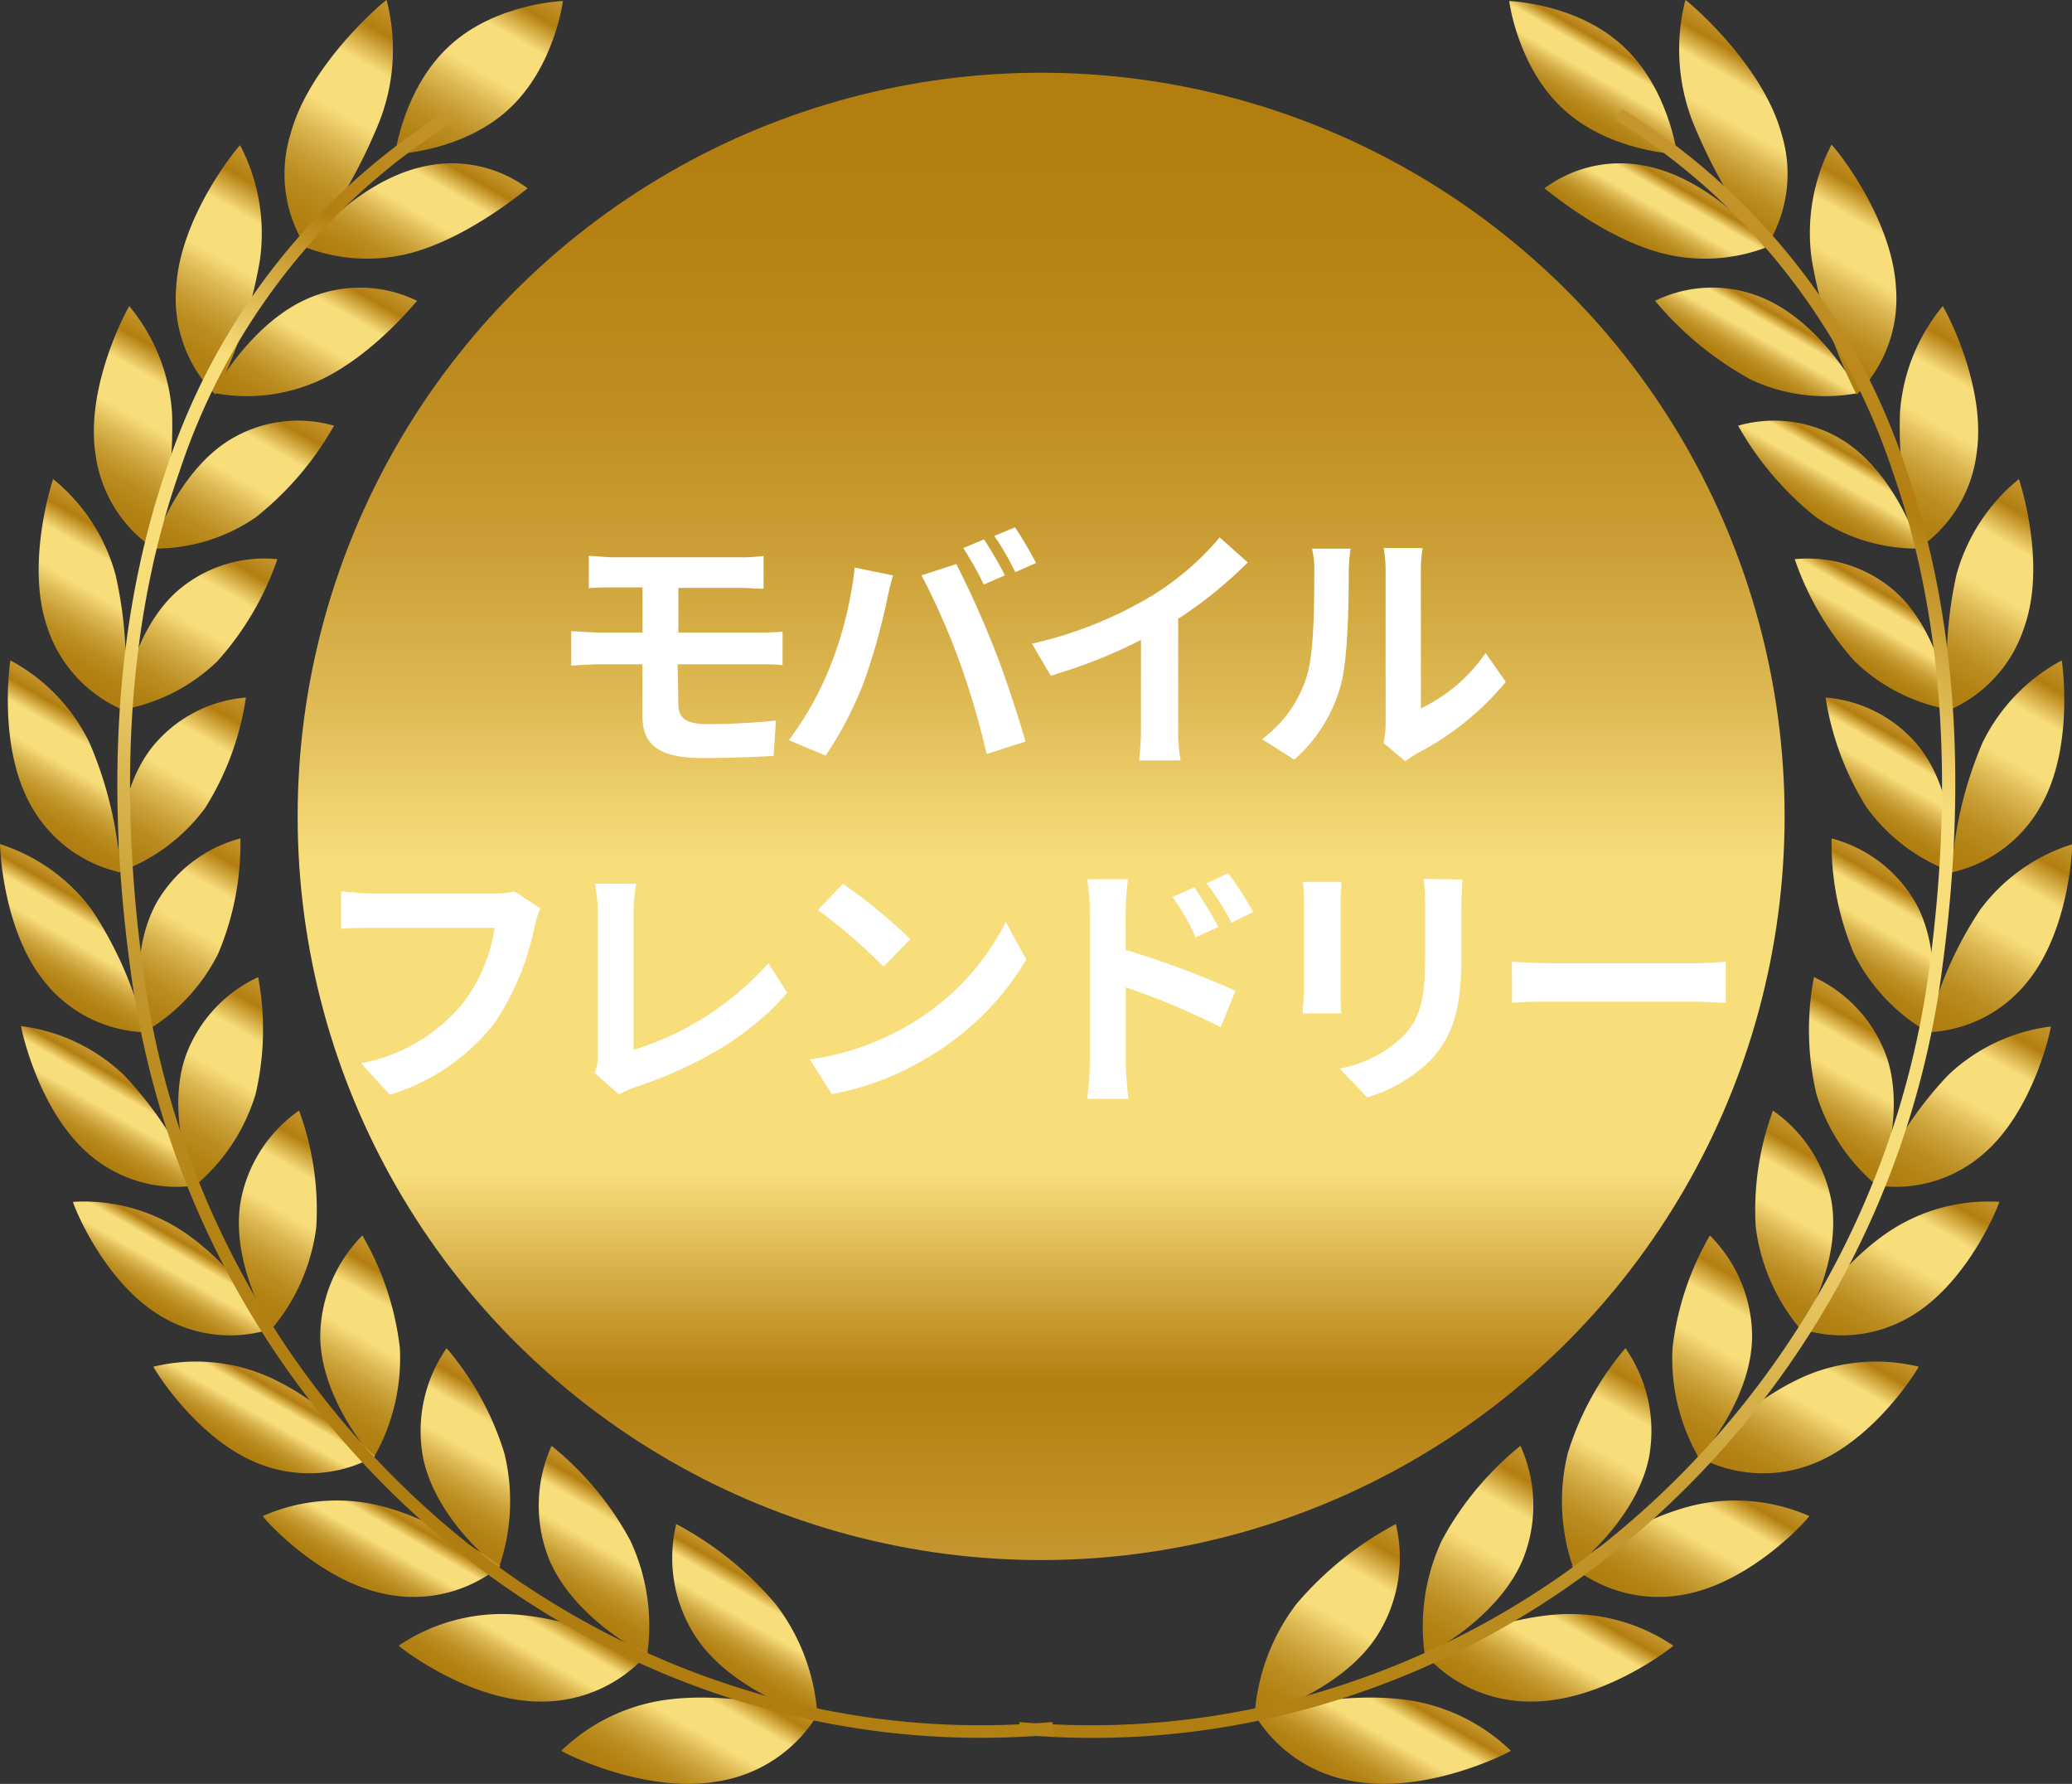 <svg xmlns="http://www.w3.org/2000/svg" xmlns:xlink="http://www.w3.org/1999/xlink" width="165.82" height="142.73" viewBox="0 0 165.82 142.73"><rect x="0" y="0" width="165.82" height="142.73" fill="#333333" stroke="none"/><defs><style>.cls-1{fill:url(#名称未設定グラデーション_22);}.cls-2{fill:url(#名称未設定グラデーション_22-2);}.cls-3{fill:url(#名称未設定グラデーション_22-3);}.cls-4{fill:url(#名称未設定グラデーション_22-4);}.cls-5{fill:url(#名称未設定グラデーション_22-5);}.cls-6{fill:url(#名称未設定グラデーション_22-6);}.cls-7{fill:url(#名称未設定グラデーション_22-7);}.cls-8{fill:url(#名称未設定グラデーション_22-8);}.cls-9{fill:url(#名称未設定グラデーション_22-9);}.cls-10{fill:url(#名称未設定グラデーション_22-10);}.cls-11{fill:url(#名称未設定グラデーション_22-11);}.cls-12{fill:url(#名称未設定グラデーション_22-12);}.cls-13{fill:url(#名称未設定グラデーション_22-13);}.cls-14{fill:url(#名称未設定グラデーション_22-14);}.cls-15{fill:url(#名称未設定グラデーション_22-15);}.cls-16{fill:url(#名称未設定グラデーション_22-16);}.cls-17{fill:url(#名称未設定グラデーション_22-17);}.cls-18{fill:url(#名称未設定グラデーション_22-18);}.cls-19{fill:url(#名称未設定グラデーション_22-19);}.cls-20{fill:url(#名称未設定グラデーション_22-20);}.cls-21{fill:url(#名称未設定グラデーション_22-21);}.cls-22{fill:url(#名称未設定グラデーション_22-22);}.cls-23{fill:url(#名称未設定グラデーション_22-23);}.cls-24{fill:url(#名称未設定グラデーション_22-24);}.cls-25{fill:url(#名称未設定グラデーション_22-25);}.cls-26{fill:url(#名称未設定グラデーション_22-26);}.cls-27{fill:url(#名称未設定グラデーション_22-27);}.cls-28{fill:url(#名称未設定グラデーション_22-28);}.cls-29{fill:url(#名称未設定グラデーション_22-29);}.cls-30{fill:url(#名称未設定グラデーション_22-30);}.cls-31{fill:url(#名称未設定グラデーション_22-31);}.cls-32{fill:url(#名称未設定グラデーション_22-32);}.cls-33{fill:url(#名称未設定グラデーション_22-33);}.cls-34{fill:url(#名称未設定グラデーション_22-34);}.cls-35{fill:url(#名称未設定グラデーション_22-35);}.cls-36{fill:url(#名称未設定グラデーション_22-36);}.cls-37{fill:url(#名称未設定グラデーション_22-37);}.cls-38{fill:url(#名称未設定グラデーション_22-38);}.cls-39{fill:url(#名称未設定グラデーション_22-39);}.cls-40{fill:url(#名称未設定グラデーション_22-40);}.cls-41{fill:url(#名称未設定グラデーション_22-41);}.cls-42{fill:url(#名称未設定グラデーション_22-42);}.cls-43{fill:url(#名称未設定グラデーション_22-43);}.cls-44{fill:url(#名称未設定グラデーション_22-44);}.cls-45{fill:url(#名称未設定グラデーション_22-45);}.cls-46{fill:url(#名称未設定グラデーション_22-46);}.cls-47{fill:url(#名称未設定グラデーション_22-47);}.cls-48{fill:url(#名称未設定グラデーション_22-48);}.cls-49{fill:url(#名称未設定グラデーション_22-49);}.cls-50{fill:url(#名称未設定グラデーション_22-50);}.cls-51{fill:url(#名称未設定グラデーション_22-51);}.cls-52{fill:url(#名称未設定グラデーション_22-52);}.cls-53{fill:url(#New_Gradient_Swatch_3);}.cls-54{fill:#fff;}</style><linearGradient id="名称未設定グラデーション_22" x1="125.67" y1="9.38" x2="129.33" y2="3.04" gradientUnits="userSpaceOnUse"><stop offset="0.03" stop-color="#b07e10"/><stop offset="0.12" stop-color="#b38214"/><stop offset="0.22" stop-color="#bb8d21"/><stop offset="0.32" stop-color="#c99f36"/><stop offset="0.42" stop-color="#ddb953"/><stop offset="0.52" stop-color="#f6da78"/><stop offset="0.53" stop-color="#f8dd7b"/><stop offset="0.74" stop-color="#f8dd7b"/><stop offset="0.88" stop-color="#b37e10"/><stop offset="1" stop-color="#c6972f"/></linearGradient><linearGradient id="名称未設定グラデーション_22-2" x1="101.94" y1="138.19" x2="111.44" y2="121.73" xlink:href="#名称未設定グラデーション_22"/><linearGradient id="名称未設定グラデーション_22-3" x1="107.99" y1="143.17" x2="112.78" y2="134.88" xlink:href="#名称未設定グラデーション_22"/><linearGradient id="名称未設定グラデーション_22-4" x1="113.85" y1="132.33" x2="123.04" y2="116.42" xlink:href="#名称未設定グラデーション_22"/><linearGradient id="名称未設定グラデーション_22-5" x1="121" y1="137.04" x2="126.58" y2="127.38" xlink:href="#名称未設定グラデーション_22"/><linearGradient id="名称未設定グラデーション_22-6" x1="124.1" y1="124.4" x2="132.76" y2="109.41" xlink:href="#名称未設定グラデーション_22"/><linearGradient id="名称未設定グラデーション_22-7" x1="132" y1="129.03" x2="138.55" y2="117.68" xlink:href="#名称未設定グラデーション_22"/><linearGradient id="名称未設定グラデーション_22-8" x1="132.6" y1="114.71" x2="140.53" y2="100.98" xlink:href="#名称未設定グラデーション_22"/><linearGradient id="名称未設定グラデーション_22-9" x1="140.92" y1="119.46" x2="148.46" y2="106.41" xlink:href="#名称未設定グラデーション_22"/><linearGradient id="名称未設定グラデーション_22-10" x1="139.49" y1="103.7" x2="146.52" y2="91.53" xlink:href="#名称未設定グラデーション_22"/><linearGradient id="名称未設定グラデーション_22-11" x1="147.9" y1="108.54" x2="156.29" y2="94.01" xlink:href="#名称未設定グラデーション_22"/><linearGradient id="名称未設定グラデーション_22-12" x1="144.73" y1="91.72" x2="150.72" y2="81.34" xlink:href="#名称未設定グラデーション_22"/><linearGradient id="名称未設定グラデーション_22-13" x1="153.01" y1="96.52" x2="162.03" y2="80.89" xlink:href="#名称未設定グラデーション_22"/><linearGradient id="名称未設定グラデーション_22-14" x1="148.09" y1="79" x2="153.07" y2="70.37" xlink:href="#名称未設定グラデーション_22"/><linearGradient id="名称未設定グラデーション_22-15" x1="155.84" y1="83.53" x2="165.26" y2="67.22" xlink:href="#名称未設定グラデーション_22"/><linearGradient id="名称未設定グラデーション_22-16" x1="149.36" y1="66.06" x2="153.5" y2="58.89" xlink:href="#名称未設定グラデーション_22"/><linearGradient id="名称未設定グラデーション_22-17" x1="156.38" y1="69.91" x2="165.92" y2="53.38" xlink:href="#名称未設定グラデーション_22"/><linearGradient id="名称未設定グラデーション_22-18" x1="148.36" y1="53.38" x2="151.93" y2="47.21" xlink:href="#名称未設定グラデーション_22"/><linearGradient id="名称未設定グラデーション_22-19" x1="154.59" y1="56.02" x2="163.98" y2="39.76" xlink:href="#名称未設定グラデーション_22"/><linearGradient id="名称未設定グラデーション_22-20" x1="145.03" y1="41.26" x2="148.26" y2="35.67" xlink:href="#名称未設定グラデーション_22"/><linearGradient id="名称未設定グラデーション_22-21" x1="150.38" y1="42.18" x2="159.31" y2="26.71" xlink:href="#名称未設定グラデーション_22"/><linearGradient id="名称未設定グラデーション_22-22" x1="139.32" y1="29.96" x2="142.45" y2="24.54" xlink:href="#名称未設定グラデーション_22"/><linearGradient id="名称未設定グラデーション_22-23" x1="143.68" y1="28.69" x2="151.82" y2="14.59" xlink:href="#名称未設定グラデーション_22"/><linearGradient id="名称未設定グラデーション_22-24" x1="131.08" y1="19.88" x2="134.42" y2="14.1" xlink:href="#名称未設定グラデーション_22"/><linearGradient id="名称未設定グラデーション_22-25" x1="134.59" y1="16.01" x2="141.6" y2="3.87" xlink:href="#名称未設定グラデーション_22"/><linearGradient id="名称未設定グラデーション_22-26" x1="88.29" y1="142.7" x2="156.7" y2="24.22" xlink:href="#名称未設定グラデーション_22"/><linearGradient id="名称未設定グラデーション_22-27" x1="34" y1="13.71" x2="42.66" y2="-1.3" xlink:href="#名称未設定グラデーション_22"/><linearGradient id="名称未設定グラデーション_22-28" x1="57.52" y1="133.48" x2="61.7" y2="126.26" xlink:href="#名称未設定グラデーション_22"/><linearGradient id="名称未設定グラデーション_22-29" x1="51.98" y1="144.16" x2="58.4" y2="133.04" xlink:href="#名称未設定グラデーション_22"/><linearGradient id="名称未設定グラデーション_22-30" x1="45.27" y1="128.71" x2="50.65" y2="119.39" xlink:href="#名称未設定グラデーション_22"/><linearGradient id="名称未設定グラデーション_22-31" x1="39.41" y1="136.26" x2="44.26" y2="127.87" xlink:href="#名称未設定グラデーション_22"/><linearGradient id="名称未設定グラデーション_22-32" x1="34.53" y1="122.33" x2="41.1" y2="110.96" xlink:href="#名称未設定グラデーション_22"/><linearGradient id="名称未設定グラデーション_22-33" x1="28.41" y1="126.93" x2="32.12" y2="120.51" xlink:href="#名称未設定グラデーション_22"/><linearGradient id="名称未設定グラデーション_22-34" x1="25.52" y1="114.13" x2="33" y2="101.17" xlink:href="#名称未設定グラデーション_22"/><linearGradient id="名称未設定グラデーション_22-35" x1="19.16" y1="116.36" x2="22.48" y2="110.61" xlink:href="#名称未設定グラデーション_22"/><linearGradient id="名称未設定グラデーション_22-36" x1="18.4" y1="104.44" x2="26.53" y2="90.36" xlink:href="#名称未設定グラデーション_22"/><linearGradient id="名称未設定グラデーション_22-37" x1="11.83" y1="104.7" x2="15.21" y2="98.84" xlink:href="#名称未設定グラデーション_22"/><linearGradient id="名称未設定グラデーション_22-38" x1="13.37" y1="93.65" x2="21.89" y2="78.9" xlink:href="#名称未設定グラデーション_22"/><linearGradient id="名称未設定グラデーション_22-39" x1="6.53" y1="92.23" x2="10.28" y2="85.74" xlink:href="#名称未設定グラデーション_22"/><linearGradient id="名称未設定グラデーション_22-40" x1="10.5" y1="82.07" x2="19.17" y2="67.05" xlink:href="#名称未設定グラデーション_22"/><linearGradient id="名称未設定グラデーション_22-41" x1="3.37" y1="79.29" x2="7.79" y2="71.64" xlink:href="#名称未設定グラデーション_22"/><linearGradient id="名称未設定グラデーション_22-42" x1="9.8" y1="70" x2="18.41" y2="55.09" xlink:href="#名称未設定グラデーション_22"/><linearGradient id="名称未設定グラデーション_22-43" x1="2.41" y1="66.21" x2="7.82" y2="56.85" xlink:href="#名称未設定グラデーション_22"/><linearGradient id="名称未設定グラデーション_22-44" x1="11.37" y1="57.75" x2="19.71" y2="43.31" xlink:href="#名称未設定グラデーション_22"/><linearGradient id="名称未設定グラデーション_22-45" x1="3.73" y1="53.36" x2="10.35" y2="41.89" xlink:href="#名称未設定グラデーション_22"/><linearGradient id="名称未設定グラデーション_22-46" x1="15.34" y1="45.7" x2="23.23" y2="32.04" xlink:href="#名称未設定グラデーション_22"/><linearGradient id="名称未設定グラデーション_22-47" x1="7.41" y1="41.07" x2="15.32" y2="27.36" xlink:href="#名称未設定グラデーション_22"/><linearGradient id="名称未設定グラデーション_22-48" x1="21.6" y1="34.04" x2="28.86" y2="21.46" xlink:href="#名称未設定グラデーション_22"/><linearGradient id="名称未設定グラデーション_22-49" x1="13.51" y1="29.37" x2="22.64" y2="13.56" xlink:href="#名称未設定グラデーション_22"/><linearGradient id="名称未設定グラデーション_22-50" x1="30.07" y1="23.04" x2="36.6" y2="11.74" xlink:href="#名称未設定グラデーション_22"/><linearGradient id="名称未設定グラデーション_22-51" x1="22.05" y1="18.43" x2="32.25" y2="0.76" xlink:href="#名称未設定グラデーション_22"/><linearGradient id="名称未設定グラデーション_22-52" x1="29.3" y1="120.83" x2="79.5" y2="33.86" xlink:href="#名称未設定グラデーション_22"/><linearGradient id="New_Gradient_Swatch_3" x1="83.32" y1="5.82" x2="83.32" y2="124.82" gradientUnits="userSpaceOnUse"><stop offset="0.03" stop-color="#b37e10"/><stop offset="0.12" stop-color="#b68214"/><stop offset="0.22" stop-color="#be8d21"/><stop offset="0.32" stop-color="#cb9f36"/><stop offset="0.42" stop-color="#deb953"/><stop offset="0.52" stop-color="#f6da78"/><stop offset="0.53" stop-color="#f8dd7b"/><stop offset="0.74" stop-color="#f8dd7b"/><stop offset="0.88" stop-color="#b37e10"/><stop offset="1" stop-color="#c6972f"/></linearGradient></defs><title>main-point02</title><g id="レイヤー_2" data-name="レイヤー 2"><g id="レイヤー_1-2" data-name="レイヤー 1"><path class="cls-1" d="M129.84,3.64c3.71,3.38,4.37,8.69,4.37,8.69s-5.34-.17-9.06-3.56S120.78.08,120.78.08,126.13.25,129.84,3.64Z"/><path class="cls-2" d="M103.74,128.35a16.52,16.52,0,0,0-3.34,9c0,.06,6.7-1.82,9.72-6.34a11.62,11.62,0,0,0,1.59-9.07A27.07,27.07,0,0,0,103.74,128.35Z"/><path class="cls-3" d="M108.45,142.54a11.35,11.35,0,0,1-8.09-5.42c.07,0,6.38-1.8,11.82-1.16a15,15,0,0,1,8.73,4.12C121,140.09,114.41,143.56,108.45,142.54Z"/><path class="cls-4" d="M115.4,123.23a16.2,16.2,0,0,0-1.37,9.2c0,.06,5.9-2.87,7.88-7.75a11.56,11.56,0,0,0-.23-9A24.91,24.91,0,0,0,115.4,123.23Z"/><path class="cls-5" d="M122.59,136.14a11.24,11.24,0,0,1-8.64-3.88c.07,0,5.6-2.8,10.89-3.1a14.75,14.75,0,0,1,9.07,2.51C134,131.67,128.38,136.14,122.59,136.14Z"/><path class="cls-6" d="M125.46,116.3a16.07,16.07,0,0,0,.45,9.14c0,.06,5.05-3.78,6.06-8.85a11.56,11.56,0,0,0-1.89-8.72A23.73,23.73,0,0,0,125.46,116.3Z"/><path class="cls-7" d="M134.77,127.58a11,11,0,0,1-9-2.29c.06,0,4.79-3.66,9.82-4.86a14.66,14.66,0,0,1,9.2.87C144.89,121.3,140.3,126.59,134.77,127.58Z"/><path class="cls-8" d="M133.85,107.86a15.87,15.87,0,0,0,2.11,8.78c0,.06,4.18-4.53,4.26-9.63a11.49,11.49,0,0,0-3.38-8.16A23.24,23.24,0,0,0,133.85,107.86Z"/><path class="cls-9" d="M144.91,117.19a10.88,10.88,0,0,1-9.08-.67s3.94-4.37,8.61-6.41a14.44,14.44,0,0,1,9.11-.76C153.61,109.33,150.07,115.28,144.91,117.19Z"/><path class="cls-10" d="M140.51,98.18a15.75,15.75,0,0,0,3.59,8.18c0,.06,3.27-5.13,2.49-10.13a11.39,11.39,0,0,0-4.7-7.37A22.93,22.93,0,0,0,140.51,98.18Z"/><path class="cls-11" d="M152.92,105.32a10.75,10.75,0,0,1-9,.94c.05,0,3.07-4.94,7.29-7.75A14.39,14.39,0,0,1,160,96.16C160.07,96.13,157.62,102.56,152.92,105.32Z"/><path class="cls-12" d="M145.37,87.56a15.38,15.38,0,0,0,4.9,7.35c0,.06,2.33-5.59.72-10.34a11.15,11.15,0,0,0-5.82-6.39A22.41,22.41,0,0,0,145.37,87.56Z"/><path class="cls-13" d="M158.71,92.34a10.69,10.69,0,0,1-8.6,2.5A29.72,29.72,0,0,1,155.93,86a14.53,14.53,0,0,1,8.2-3.87C164.18,82.07,162.85,88.81,158.71,92.34Z"/><path class="cls-14" d="M148.36,76.28a15,15,0,0,0,6,6.34s1.35-5.89-1-10.29a11,11,0,0,0-6.78-5.25A22.72,22.72,0,0,0,148.36,76.28Z"/><path class="cls-15" d="M162.22,78.59a10.72,10.72,0,0,1-8,4,30.3,30.3,0,0,1,4.22-9.76,14.6,14.6,0,0,1,7.39-5.28C165.87,67.5,165.69,74.38,162.22,78.59Z"/><path class="cls-16" d="M149.4,64.63a14.72,14.72,0,0,0,6.95,5.18s.34-6.06-2.72-10a10.73,10.73,0,0,0-7.53-4A23.17,23.17,0,0,0,149.4,64.63Z"/><path class="cls-17" d="M163.36,64.42a10.86,10.86,0,0,1-7.18,5.38,31.47,31.47,0,0,1,2.49-10.4A14.82,14.82,0,0,1,165,52.84S166.05,59.65,163.36,64.42Z"/><path class="cls-18" d="M148.42,52.9a14.49,14.49,0,0,0,7.7,3.89s-.71-6.06-4.41-9.43a10.6,10.6,0,0,0-8.08-2.62A23.66,23.66,0,0,0,148.42,52.9Z"/><path class="cls-19" d="M162,50.18A10.84,10.84,0,0,1,156,56.81,32.91,32.91,0,0,1,156.57,46a15,15,0,0,1,5-7.67S163.84,45,162,50.18Z"/><path class="cls-20" d="M145.35,41.39a14.22,14.22,0,0,0,8.26,2.5s-1.8-5.91-6.07-8.63a10.45,10.45,0,0,0-8.44-1.2A25,25,0,0,0,145.35,41.39Z"/><path class="cls-21" d="M158.19,36.24a10.8,10.8,0,0,1-4.75,7.7,34.74,34.74,0,0,1-1.39-10.87,15,15,0,0,1,3.42-8.57C155.5,24.44,159,30.71,158.19,36.24Z"/><path class="cls-22" d="M140.13,30.38a14,14,0,0,0,8.6,1.06c.06,0-2.91-5.62-7.69-7.62a10.4,10.4,0,0,0-8.59.25A26.76,26.76,0,0,0,140.13,30.38Z"/><path class="cls-23" d="M151.73,23a10.82,10.82,0,0,1-3.15,8.57A37.91,37.91,0,0,1,145,20.83a15.29,15.29,0,0,1,1.57-9.25C146.62,11.52,151.41,17.25,151.73,23Z"/><path class="cls-24" d="M132.68,20.17a13.76,13.76,0,0,0,8.73-.4c.08,0-4.06-5.18-9.29-6.4a10.15,10.15,0,0,0-8.52,1.7C123.67,15.08,128,18.82,132.68,20.17Z"/><path class="cls-25" d="M142.56,10.66a10.88,10.88,0,0,1-1.28,9.21,43.12,43.12,0,0,1-5.85-10.21A16,16,0,0,1,134.88,0C134.9-.06,141,5,142.56,10.66Z"/><path class="cls-26" d="M81.51,138.78l.09-1a64,64,0,0,0,25.45-2.85,67.15,67.15,0,0,0,22.24-12.18A70.75,70.75,0,0,0,154.46,77c1.94-14.84.94-28.06-3-39.29A52.4,52.4,0,0,0,129.31,9.61l.55-.88a53.41,53.41,0,0,1,22.62,28.6c4,11.4,5,24.78,3,39.78A71.82,71.82,0,0,1,130,123.53a68.15,68.15,0,0,1-22.58,12.36A64.93,64.93,0,0,1,81.51,138.78Z"/><path class="cls-27" d="M36,3.64c-3.71,3.38-4.38,8.69-4.38,8.69s5.35-.17,9.06-3.56S45.05.08,45.05.08,39.7.25,36,3.64Z"/><path class="cls-28" d="M62.08,128.35a16.33,16.33,0,0,1,3.34,9c0,.06-6.7-1.82-9.71-6.34a11.52,11.52,0,0,1-1.59-9.07A27.09,27.09,0,0,1,62.08,128.35Z"/><path class="cls-29" d="M57.38,142.54a11.41,11.41,0,0,0,8.09-5.42c-.07,0-6.39-1.8-11.83-1.16a15,15,0,0,0-8.72,4.12C44.84,140.09,51.42,143.56,57.38,142.54Z"/><path class="cls-30" d="M50.43,123.23a16.14,16.14,0,0,1,1.36,9.2c0,.06-5.89-2.87-7.88-7.75a11.62,11.62,0,0,1,.23-9A25,25,0,0,1,50.43,123.23Z"/><path class="cls-31" d="M43.23,136.14a11.22,11.22,0,0,0,8.64-3.88c-.06,0-5.6-2.8-10.88-3.1a14.79,14.79,0,0,0-9.08,2.51C31.84,131.67,37.44,136.14,43.23,136.14Z"/><path class="cls-32" d="M40.37,116.3a16.17,16.17,0,0,1-.45,9.14c0,.06-5.06-3.78-6.07-8.85a11.61,11.61,0,0,1,1.89-8.72A23.5,23.5,0,0,1,40.37,116.3Z"/><path class="cls-33" d="M31.05,127.58a11,11,0,0,0,9-2.29c-.06,0-4.78-3.66-9.81-4.86a14.68,14.68,0,0,0-9.21.87C20.94,121.3,25.52,126.59,31.05,127.58Z"/><path class="cls-34" d="M32,107.86a16,16,0,0,1-2.1,8.78c0,.06-4.18-4.53-4.27-9.63A11.58,11.58,0,0,1,29,98.85,23.06,23.06,0,0,1,32,107.86Z"/><path class="cls-35" d="M20.92,117.19a10.9,10.9,0,0,0,9.08-.67c-.06,0-3.94-4.37-8.62-6.41a14.41,14.41,0,0,0-9.1-.76C12.21,109.33,15.75,115.28,20.92,117.19Z"/><path class="cls-36" d="M25.31,98.18a15.66,15.66,0,0,1-3.59,8.18c0,.06-3.27-5.13-2.48-10.13a11.36,11.36,0,0,1,4.69-7.37A22.74,22.74,0,0,1,25.31,98.18Z"/><path class="cls-37" d="M12.91,105.32a10.72,10.72,0,0,0,9,.94c-.05,0-3.06-4.94-7.29-7.75a14.38,14.38,0,0,0-8.77-2.35C5.75,96.13,8.21,102.56,12.91,105.32Z"/><path class="cls-38" d="M20.45,87.56a15.32,15.32,0,0,1-4.89,7.35c0,.06-2.33-5.59-.73-10.34a11.18,11.18,0,0,1,5.83-6.39A22.7,22.7,0,0,1,20.45,87.56Z"/><path class="cls-39" d="M7.11,92.34a10.71,10.71,0,0,0,8.61,2.5A30,30,0,0,0,9.9,86,14.55,14.55,0,0,0,1.69,82.1C1.64,82.07,3,88.81,7.11,92.34Z"/><path class="cls-40" d="M17.47,76.28a15,15,0,0,1-6,6.34s-1.35-5.89,1-10.29a11,11,0,0,1,6.77-5.25A22.62,22.62,0,0,1,17.47,76.28Z"/><path class="cls-41" d="M3.6,78.59a10.73,10.73,0,0,0,8,4,30.44,30.44,0,0,0-4.23-9.76A14.63,14.63,0,0,0,0,67.54S.14,74.38,3.6,78.59Z"/><path class="cls-42" d="M16.43,64.63a14.77,14.77,0,0,1-7,5.18s-.34-6.06,2.72-10a10.75,10.75,0,0,1,7.53-4A22.87,22.87,0,0,1,16.43,64.63Z"/><path class="cls-43" d="M2.46,64.42A10.88,10.88,0,0,0,9.64,69.8,31.19,31.19,0,0,0,7.15,59.4,14.77,14.77,0,0,0,.83,52.84S-.22,59.65,2.46,64.42Z"/><path class="cls-44" d="M17.4,52.9a14.49,14.49,0,0,1-7.7,3.89s.71-6.06,4.41-9.43a10.61,10.61,0,0,1,8.09-2.62A23.77,23.77,0,0,1,17.4,52.9Z"/><path class="cls-45" d="M3.78,50.18a10.87,10.87,0,0,0,6.09,6.63A32.6,32.6,0,0,0,9.25,46a14.87,14.87,0,0,0-5-7.67S2,45,3.78,50.18Z"/><path class="cls-46" d="M20.47,41.39a14.21,14.21,0,0,1-8.25,2.5c-.06,0,1.79-5.91,6.06-8.63a10.47,10.47,0,0,1,8.45-1.2A25.07,25.07,0,0,1,20.47,41.39Z"/><path class="cls-47" d="M7.63,36.24a10.83,10.83,0,0,0,4.75,7.7,34.74,34.74,0,0,0,1.39-10.87,14.94,14.94,0,0,0-3.42-8.57C10.33,24.44,6.83,30.71,7.63,36.24Z"/><path class="cls-48" d="M25.69,30.38a14,14,0,0,1-8.59,1.06c-.07,0,2.9-5.62,7.69-7.62a10.42,10.42,0,0,1,8.59.25C33.32,24.09,30,28.32,25.69,30.38Z"/><path class="cls-49" d="M14.1,23a10.83,10.83,0,0,0,3.14,8.57,37.91,37.91,0,0,0,3.55-10.69,15.21,15.21,0,0,0-1.57-9.25C19.2,11.52,14.41,17.25,14.1,23Z"/><path class="cls-50" d="M33.15,20.17a13.79,13.79,0,0,1-8.74-.4c-.07,0,4.06-5.18,9.29-6.4a10.19,10.19,0,0,1,8.53,1.7C42.16,15.08,37.82,18.82,33.15,20.17Z"/><path class="cls-51" d="M23.27,10.66a10.86,10.86,0,0,0,1.27,9.21A42.74,42.74,0,0,0,30.39,9.66,15.85,15.85,0,0,0,30.94,0C30.92-.06,24.81,5,23.27,10.66Z"/><path class="cls-52" d="M84.32,138.78l-.1-1a63.93,63.93,0,0,1-25.44-2.85,67.19,67.19,0,0,1-22.25-12.18A70.74,70.74,0,0,1,11.37,77c-1.94-14.84-.95-28.06,3-39.29A52.38,52.38,0,0,1,36.51,9.61L36,8.73a53.41,53.41,0,0,0-22.62,28.6c-3.95,11.4-5,24.78-3,39.78a71.81,71.81,0,0,0,25.53,46.42,68.29,68.29,0,0,0,22.59,12.36A64.93,64.93,0,0,0,84.32,138.78Z"/><circle class="cls-53" cx="83.32" cy="65.32" r="59.5"/><path class="cls-54" d="M54.29,56.37c0,1.15.71,1.57,2.39,1.57a54.25,54.25,0,0,0,5.42-.29l-.19,2.83c-1.37.09-3.74.17-5.71.17-3.84,0-4.79-1.32-4.79-3.44V53.15H48c-.59,0-1.66.07-2.29.11V50.51c.59,0,1.64.1,2.29.1h3.42V47H49.12c-.75,0-1.42,0-2,.07V44.48c.61,0,1.28.11,2,.11h10.1a14.14,14.14,0,0,0,1.89-.11v2.63c-.54,0-1.13-.07-1.89-.07H54.29v3.57h6.34c.44,0,1.49,0,2-.08l0,2.69c-.59-.07-1.54-.07-2-.07h-6.4Z"/><path class="cls-54" d="M68.4,45.41l3.07.63c-.19.61-.42,1.63-.51,2.1a52.76,52.76,0,0,1-1.78,6.32,29.22,29.22,0,0,1-3.11,6l-2.94-1.24a25.74,25.74,0,0,0,3.28-5.83A30.52,30.52,0,0,0,68.4,45.41Zm5.33.63,2.8-.91A74.83,74.83,0,0,1,79.61,52c.76,1.89,1.87,5.25,2.46,7.33l-3.11,1a65.47,65.47,0,0,0-2.18-7.42A57.58,57.58,0,0,0,73.73,46Zm6.68,0-1.68.73a26.22,26.22,0,0,0-1.64-2.92l1.66-.69A32.72,32.72,0,0,1,80.41,46Zm2.52-1-1.68.74a21.44,21.44,0,0,0-1.68-2.9l1.66-.69A31.84,31.84,0,0,1,82.93,45.07Z"/><path class="cls-54" d="M94.29,58.09a14.23,14.23,0,0,0,.19,2.75H91.16a22.16,22.16,0,0,0,.15-2.75V51.2a41.12,41.12,0,0,1-7.22,2.86L82.58,51.5a32.56,32.56,0,0,0,9.55-3.8A22.49,22.49,0,0,0,97.61,43l2.25,2a34.57,34.57,0,0,1-5.57,4.51Z"/><path class="cls-54" d="M101,59.14a9.86,9.86,0,0,0,3.57-5c.59-1.81.61-5.77.61-8.31A7.44,7.44,0,0,0,105,43.9h3.09a13.11,13.11,0,0,0-.15,1.88c0,2.48-.06,6.91-.63,9a12.19,12.19,0,0,1-3.73,6Zm9.73.31a8.31,8.31,0,0,0,.16-1.55V45.66a9.85,9.85,0,0,0-.16-1.81h3.12a11.26,11.26,0,0,0-.14,1.83v11a13.17,13.17,0,0,0,5.18-4.43l1.62,2.31a23,23,0,0,1-7.12,5.73,5.17,5.17,0,0,0-.92.63Z"/><path class="cls-54" d="M43.24,72.68a8.1,8.1,0,0,0-.46,1.47,21.73,21.73,0,0,1-3.15,7.64,16.81,16.81,0,0,1-8.44,5.8L28.9,85.07a13.86,13.86,0,0,0,8.23-4.91,13.38,13.38,0,0,0,2.46-5.92H29.8c-.94,0-1.95,0-2.5.08v-3c.63.06,1.83.17,2.52.17h9.7a6.87,6.87,0,0,0,1.66-.17Z"/><path class="cls-54" d="M47.57,85.83a2.8,2.8,0,0,0,.27-1.37V73.08a12.61,12.61,0,0,0-.23-2.37h3.3a14.4,14.4,0,0,0-.21,2.37V84a23.94,23.94,0,0,0,10.79-6.93L63,79.42C60.1,82.86,55.74,85.36,50.8,87a6.2,6.2,0,0,0-1.26.57Z"/><path class="cls-54" d="M72.85,81.94a19.85,19.85,0,0,0,7.64-8.17l1.64,3a22.19,22.19,0,0,1-7.77,7.77,22.68,22.68,0,0,1-7.79,3l-1.76-2.77A21.61,21.61,0,0,0,72.85,81.94Zm0-6.8-2.14,2.2a44.17,44.17,0,0,0-5.25-4.53l2-2.1A43.63,43.63,0,0,1,72.85,75.14Z"/><path class="cls-54" d="M90.09,76a74.08,74.08,0,0,1,8.78,3.27l-1.18,2.92A57.1,57.1,0,0,0,90.09,79V85c0,.59.11,2.06.21,2.92H87A23.89,23.89,0,0,0,87.22,85V72.89A15.64,15.64,0,0,0,87,70.35h3.27a24,24,0,0,0-.19,2.54ZM95.68,75a17,17,0,0,0-1.85-3.23L95.59,71c.59.89,1.43,2.23,1.91,3.17Zm2.87-1.17a19,19,0,0,0-2-3.15l1.74-.82a28.29,28.29,0,0,1,2,3.11Z"/><path class="cls-54" d="M107.35,70.56c0,.46-.06.92-.06,1.6v7.09c0,.53,0,1.35.06,1.83h-3.1c0-.4.1-1.22.1-1.85V72.16a15,15,0,0,0-.08-1.6Zm9.68-.19c0,.59-.08,1.26-.08,2.1v4.16c0,4.51-.88,6.44-2.44,8.17a12.1,12.1,0,0,1-5.1,3l-2.2-2.31a9.82,9.82,0,0,0,5.14-2.64c1.43-1.58,1.7-3.15,1.7-6.43v-4a15.57,15.57,0,0,0-.12-2.1Z"/><path class="cls-54" d="M121,76.94c.75.07,2.28.13,3.38.13h11.27c1,0,1.91-.08,2.46-.13v3.3c-.51,0-1.58-.1-2.46-.1H124.39c-1.2,0-2.61,0-3.38.1Z"/></g></g></svg>